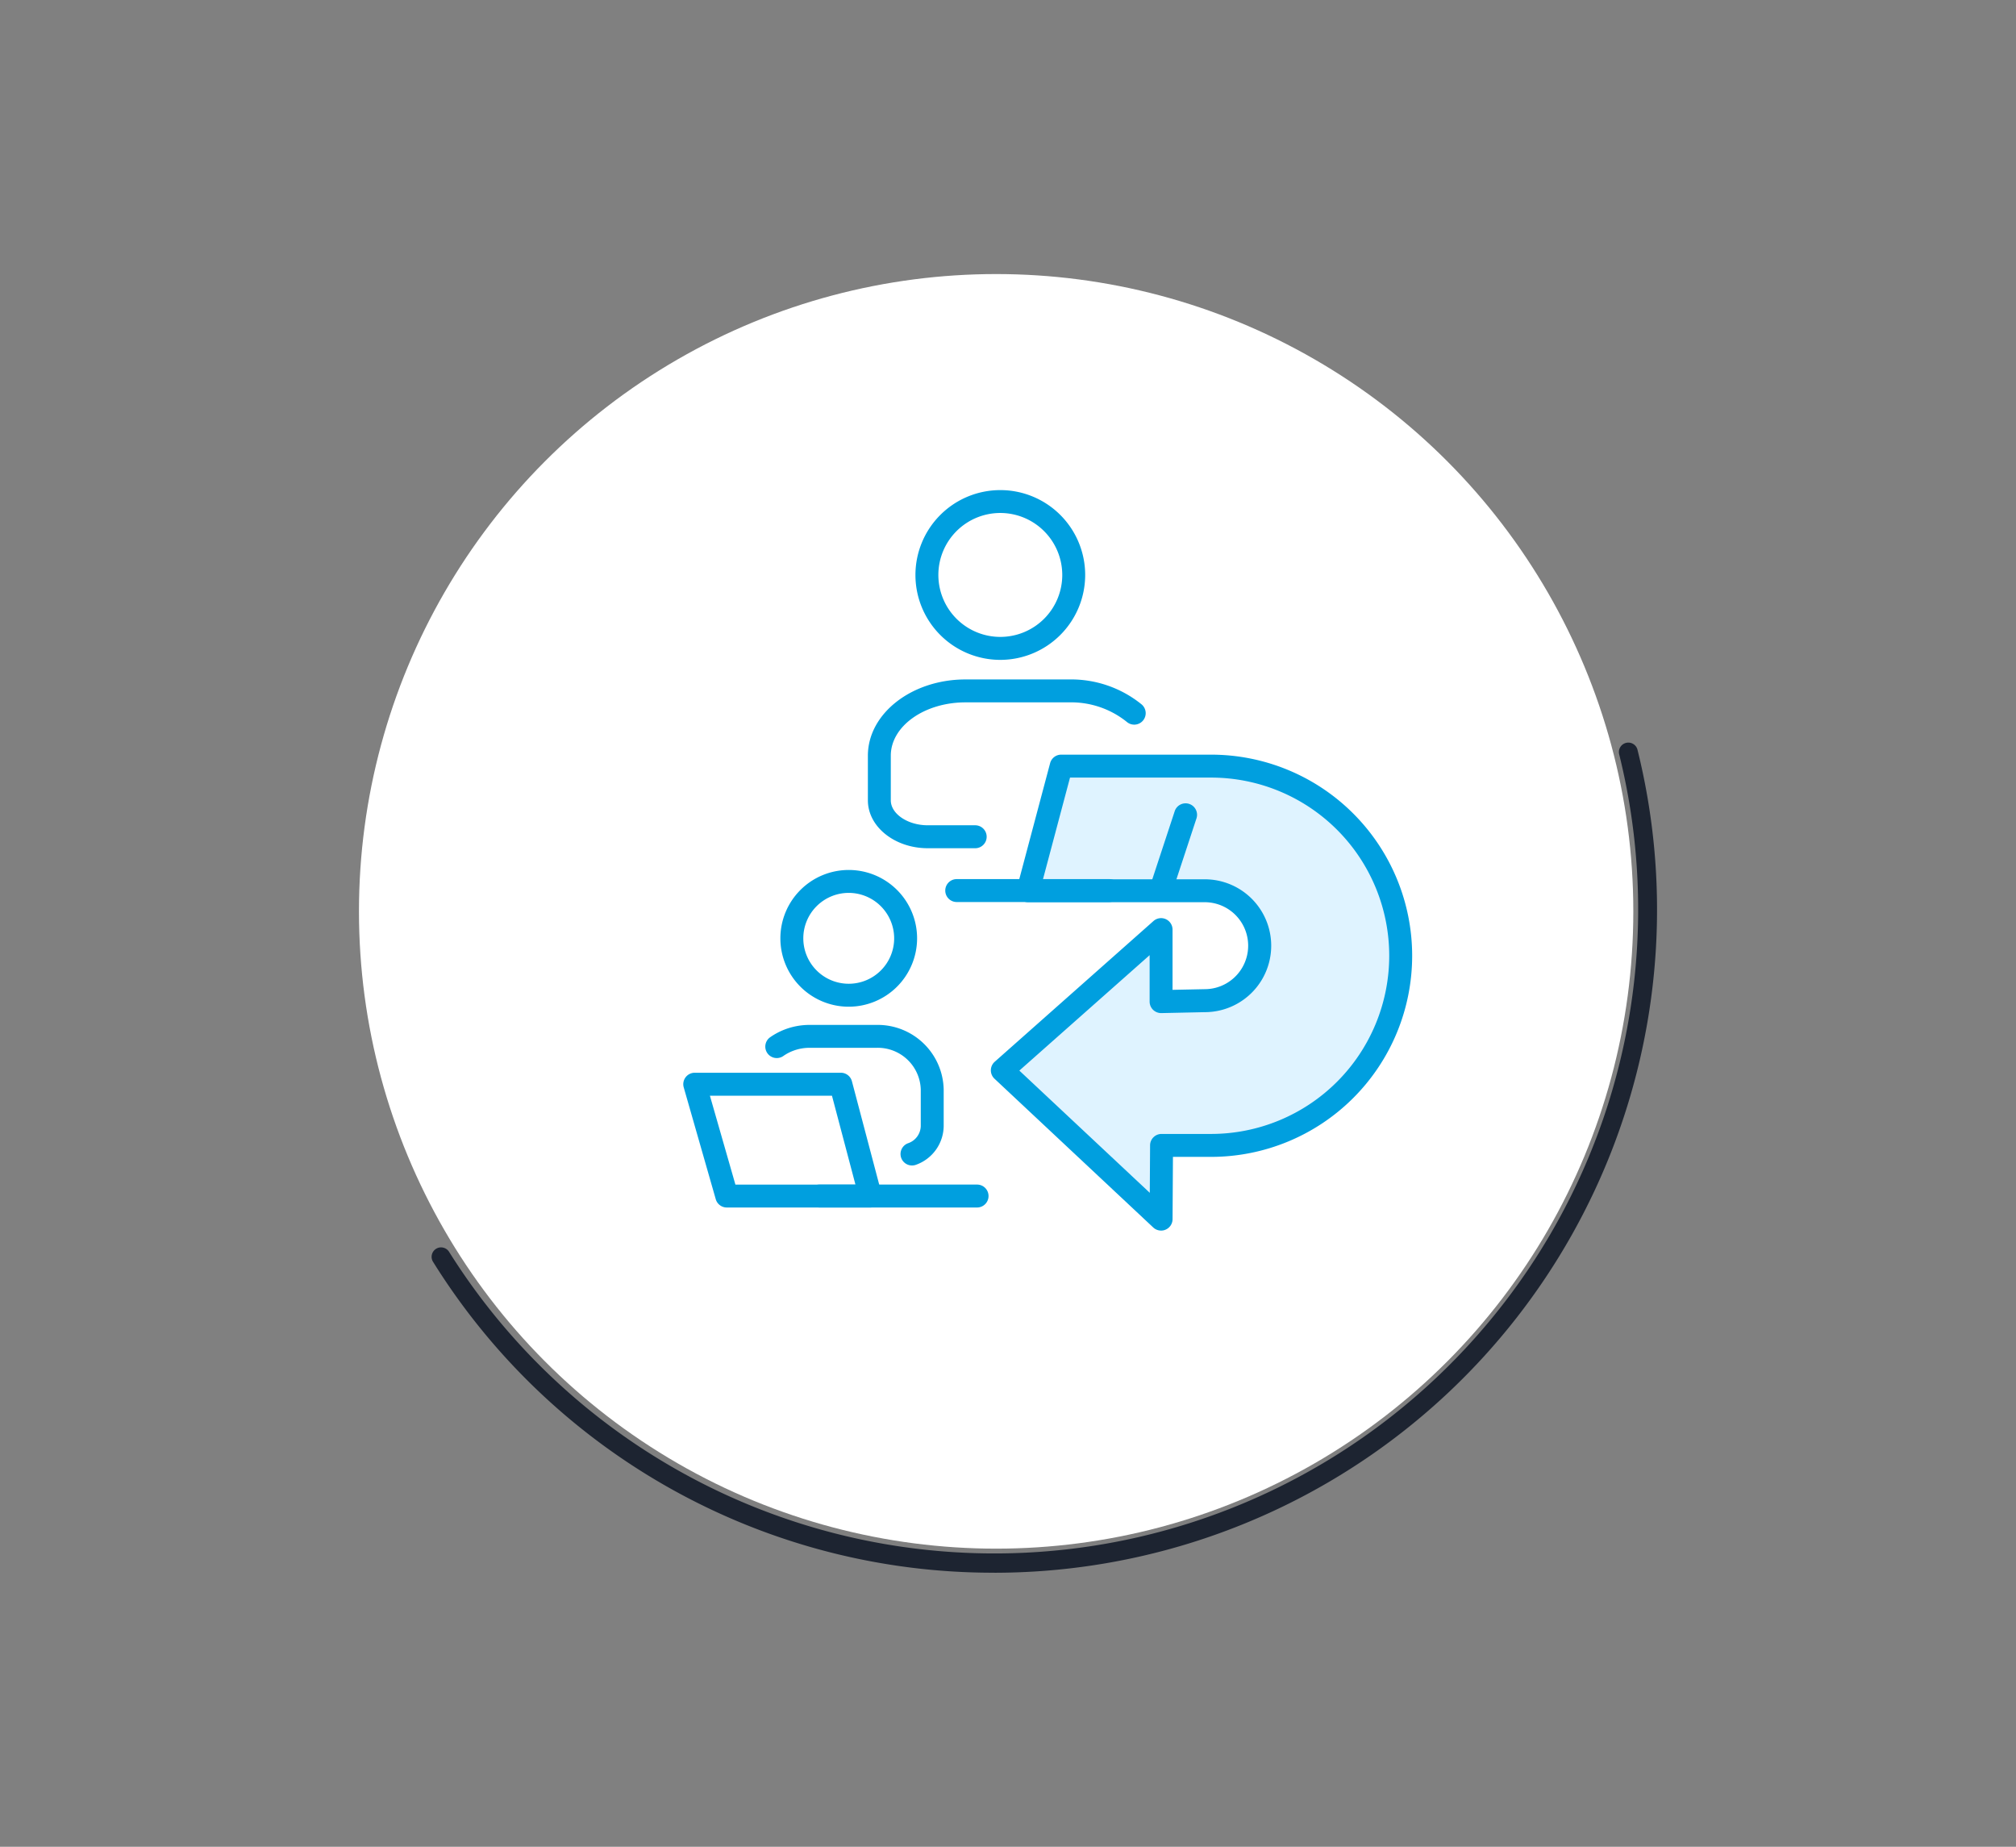 <svg xmlns="http://www.w3.org/2000/svg" width="214" height="196" viewBox="0 0 214 196">
  <rect x="0" y="0" width="214" height="196" fill="#808080" stroke="none"/>
  <g id="Group_23610" data-name="Group 23610" transform="translate(-18965 -7500)">
    <rect id="Rectangle_36657" data-name="Rectangle 36657" width="214" height="196" transform="translate(18965 7500)" fill="none"/>
    <g id="Group_23609" data-name="Group 23609" transform="translate(18670.117 812.213)">
      <g id="Group_22181" data-name="Group 22181">
        <circle id="Ellipse_3248" data-name="Ellipse 3248" cx="67.637" cy="67.637" r="67.637" transform="translate(332.987 6716.873)" fill="#fff"/>
      </g>
      <g id="Group_22182" data-name="Group 22182">
        <path id="Path_25956" data-name="Path 25956" d="M400.458,6854.7a69.994,69.994,0,0,1-59.606-32.993,1,1,0,1,1,1.7-1.063,68.339,68.339,0,0,0,124.208-52.8,1,1,0,0,1,1.945-.483,70.38,70.38,0,0,1-68.244,87.344Z" fill="#1d2431"/>
      </g>
      <g id="Group_22203" data-name="Group 22203">
        <g id="Group_22184" data-name="Group 22184">
          <g id="Group_22183" data-name="Group 22183">
            <path id="Path_25957" data-name="Path 25957" d="M401.067,6757.82a9.009,9.009,0,1,1,9.009-9.009A9.02,9.02,0,0,1,401.067,6757.82Zm0-15.59a6.576,6.576,0,1,0,6.576,6.576A6.584,6.584,0,0,0,401.067,6742.23Z" fill="#009fdf"/>
          </g>
        </g>
        <g id="Group_22186" data-name="Group 22186">
          <g id="Group_22185" data-name="Group 22185">
            <path id="Path_25958" data-name="Path 25958" d="M398.406,6777.81h-5.039c-3.505,0-6.357-2.279-6.357-5.083v-4.741c0-4.461,4.646-8.089,10.356-8.089h11.019a11.871,11.871,0,0,1,7.675,2.644,1.217,1.217,0,1,1-1.587,1.845,9.419,9.419,0,0,0-6.089-2.056H397.365c-4.37,0-7.923,2.537-7.923,5.655v4.741c0,1.437,1.8,2.649,3.925,2.649H398.4a1.218,1.218,0,0,1,0,2.436Z" fill="#009fdf"/>
          </g>
        </g>
        <g id="Group_22189" data-name="Group 22189">
          <g id="Group_22187" data-name="Group 22187">
            <path id="Path_25959" data-name="Path 25959" d="M407.53,6769.1h15.91a20.128,20.128,0,0,1,20.127,20.127h0a20.126,20.126,0,0,1-20.127,20.127h-5.258l-.048,7.824-16.852-15.79,16.852-14.936v7.635l4.639-.1a5.832,5.832,0,0,0,0-11.664H404.012Z" fill="#dff3ff"/>
          </g>
          <g id="Group_22188" data-name="Group 22188">
            <path id="Path_25960" data-name="Path 25960" d="M418.133,6818.39a1.213,1.213,0,0,1-.832-.329l-16.852-15.789a1.216,1.216,0,0,1,.025-1.8l16.852-14.936a1.216,1.216,0,0,1,2.023.91v6.394l3.4-.071a4.615,4.615,0,1,0,.026-9.23H404.011a1.218,1.218,0,0,1-1.175-1.531l3.519-13.229a1.215,1.215,0,0,1,1.176-.9h15.91a21.344,21.344,0,0,1,0,42.688h-4.049l-.041,6.614a1.218,1.218,0,0,1-.736,1.11A1.15,1.15,0,0,1,418.133,6818.39Zm-15.046-16.98,13.847,12.973.031-5.041a1.217,1.217,0,0,1,1.217-1.209h5.258a18.91,18.91,0,1,0,0-37.82H408.466l-2.872,10.795h17.179a7.048,7.048,0,0,1,0,14.1l-4.614.1a1.235,1.235,0,0,1-.876-.348,1.221,1.221,0,0,1-.366-.87v-4.931Z" fill="#009fdf"/>
          </g>
        </g>
        <g id="Group_22198" data-name="Group 22198">
          <g id="Group_22191" data-name="Group 22191">
            <g id="Group_22190" data-name="Group 22190">
              <path id="Path_25961" data-name="Path 25961" d="M391.694,6811.48a1.217,1.217,0,0,1-.414-2.362,1.977,1.977,0,0,0,1.343-1.821v-3.886a4.563,4.563,0,0,0-4.685-4.419h-7.116a4.89,4.89,0,0,0-1.77.327,4.71,4.71,0,0,0-1.018.542,1.216,1.216,0,1,1-1.395-1.993,7.209,7.209,0,0,1,1.539-.818,7.346,7.346,0,0,1,2.643-.488h7.116a7,7,0,0,1,7.119,6.851v3.886a4.415,4.415,0,0,1-2.95,4.11A1.176,1.176,0,0,1,391.694,6811.48Z" fill="#009fdf"/>
            </g>
          </g>
          <g id="Group_22193" data-name="Group 22193">
            <g id="Group_22192" data-name="Group 22192">
              <path id="Path_25962" data-name="Path 25962" d="M384.977,6794.63a7.256,7.256,0,1,1,7.256-7.256A7.264,7.264,0,0,1,384.977,6794.63Zm0-12.08a4.822,4.822,0,1,0,4.822,4.822A4.829,4.829,0,0,0,384.977,6782.55Z" fill="#009fdf"/>
            </g>
          </g>
          <g id="Group_22195" data-name="Group 22195">
            <g id="Group_22194" data-name="Group 22194">
              <path id="Path_25963" data-name="Path 25963" d="M387.27,6815.94H372.031a1.217,1.217,0,0,1-1.17-.881l-3.4-11.869a1.217,1.217,0,0,1,1.169-1.552h15.509a1.217,1.217,0,0,1,1.176.906l3.135,11.868a1.216,1.216,0,0,1-1.175,1.528Zm-14.323-2.43H385.69l-2.493-9.435H370.24Z" fill="#009fdf"/>
            </g>
          </g>
          <g id="Group_22197" data-name="Group 22197">
            <g id="Group_22196" data-name="Group 22196">
              <path id="Path_25964" data-name="Path 25964" d="M398.6,6815.94H381.874a1.216,1.216,0,1,1,0-2.433H398.6a1.216,1.216,0,1,1,0,2.433Z" fill="#009fdf"/>
            </g>
          </g>
        </g>
        <g id="Group_22200" data-name="Group 22200">
          <g id="Group_22199" data-name="Group 22199">
            <path id="Path_25965" data-name="Path 25965" d="M412.623,6783.52H396.44a1.216,1.216,0,1,1,0-2.433h16.183a1.216,1.216,0,1,1,0,2.433Z" fill="#009fdf"/>
          </g>
        </g>
        <g id="Group_22202" data-name="Group 22202">
          <g id="Group_22201" data-name="Group 22201">
            <path id="Path_25966" data-name="Path 25966" d="M418.137,6783.37a1.239,1.239,0,0,1-.381-.062,1.216,1.216,0,0,1-.775-1.536l2.608-7.922a1.217,1.217,0,0,1,2.311.761l-2.608,7.922A1.221,1.221,0,0,1,418.137,6783.37Z" fill="#009fdf"/>
          </g>
        </g>
      </g>
    </g>
  </g>
</svg>
